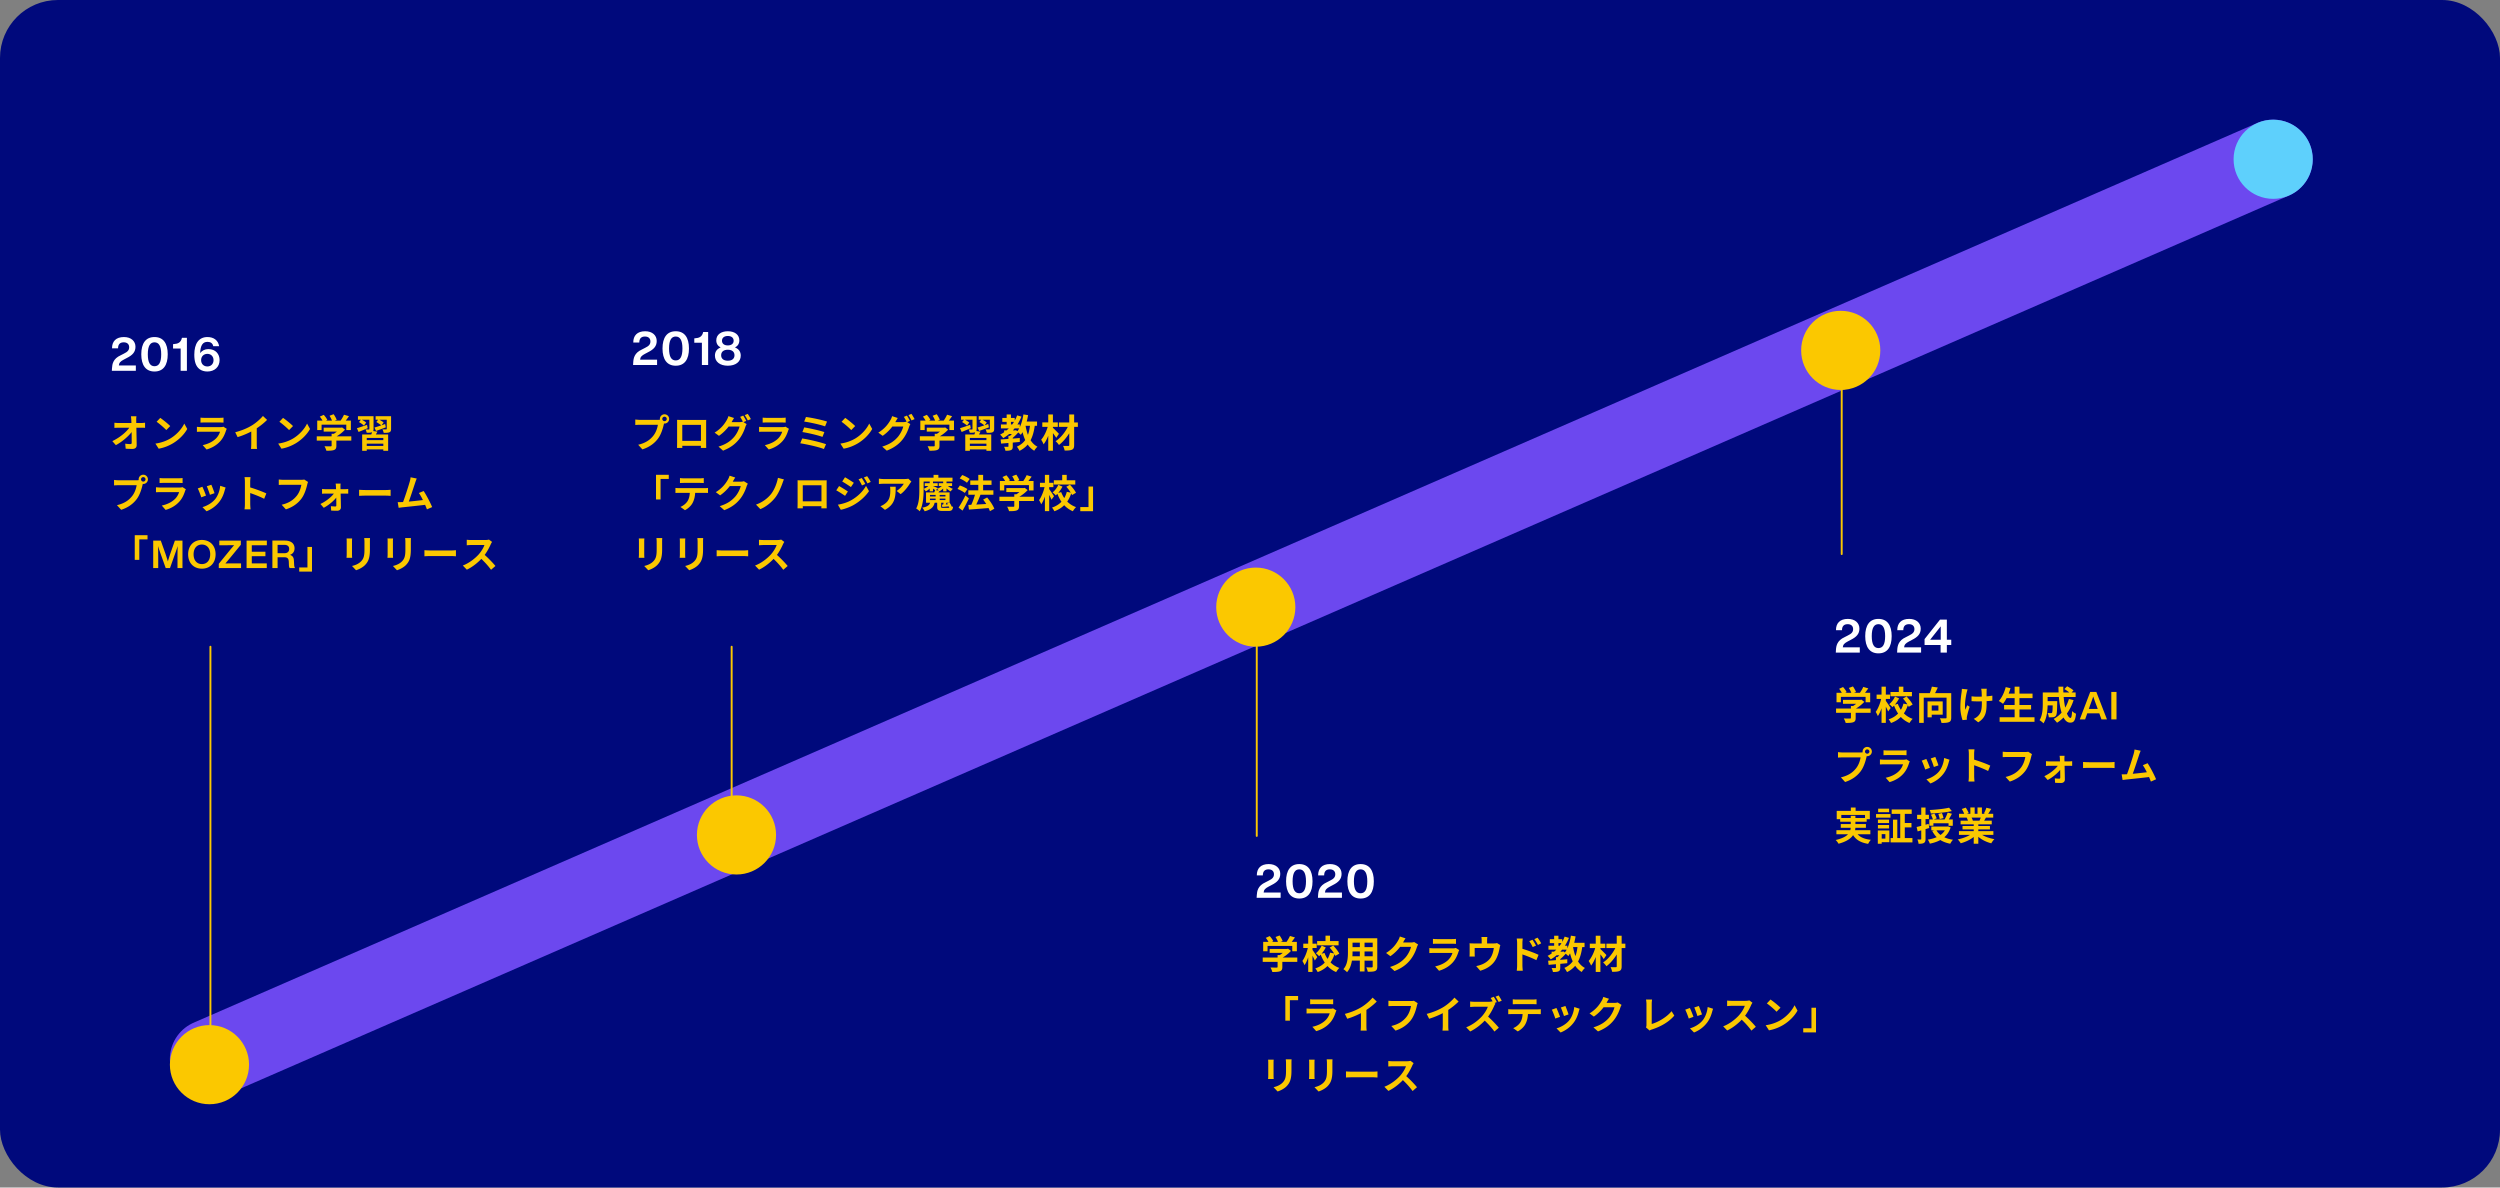 <svg width="1200" height="570" fill="none" xmlns="http://www.w3.org/2000/svg"><rect width="100%" height="100%" fill="#808080" stroke="none"/><rect width="1200" height="570" rx="27.799" fill="#00097C"/><path d="M100.541 508.304L1091.12 76.43" stroke="#6C48EF" stroke-width="37.992" stroke-linecap="round"/><circle cx="353.514" cy="400.772" r="18.996" fill="#FBC800"/><circle cx="602.779" cy="291.429" r="18.996" fill="#FBC800"/><circle cx="883.553" cy="168.185" r="18.996" fill="#FBC800"/><circle cx="1091.12" cy="76.448" r="18.996" fill="#5ED0FC"/><circle cx="100.541" cy="511.042" r="18.996" fill="#FBC800"/><path d="M65.495 199.823c-.093.593-.13 1.298-.111 1.891.055 3.058.185 8.154.222 11.898.019 1.186-.667 1.872-2.076 1.872-1.13 0-2.15-.038-3.206-.112l-.222-2.409c.852.13 1.853.204 2.483.204.463 0 .63-.241.63-.76 0-2.557-.037-7.635-.185-10.693-.056-.797-.093-1.39-.185-1.891h2.65zm-10.582 3.095c.519.056 1.408.13 2.038.13H67.72c.593 0 1.464-.093 1.909-.148v2.446a65.368 65.368 0 00-1.798-.037H57.025c-.685 0-1.464.037-2.112.074v-2.465zm-1.001 8.822c3.873-1.853 7.116-4.707 8.45-6.894h1.205l.019 1.983c-1.501 2.242-4.782 5.152-7.97 6.838l-1.704-1.927zm23.018-11.157c1.278.871 3.688 2.799 4.781 3.929l-1.89 1.928c-.964-1.038-3.3-3.058-4.652-3.985l1.76-1.872zm-2.336 12.343c2.91-.408 5.3-1.353 7.099-2.409 3.169-1.891 5.578-4.708 6.764-7.21l1.427 2.595c-1.39 2.521-3.855 5.078-6.839 6.876-1.89 1.13-4.28 2.15-6.875 2.594l-1.576-2.446zm21.647-12.473c.5.075 1.297.112 1.927.112h7.117c.593 0 1.501-.037 2.001-.112v2.41a31.1 31.1 0 00-2.038-.074h-7.08c-.611 0-1.39.018-1.927.074v-2.41zm12.621 5.393c-.13.241-.297.575-.353.76-.574 1.798-1.371 3.614-2.742 5.134-1.872 2.094-4.244 3.336-6.617 4.022l-1.853-2.095c2.799-.593 5.004-1.797 6.431-3.261a7.93 7.93 0 001.89-3.188h-8.932c-.464 0-1.39.018-2.169.074v-2.409c.797.074 1.576.129 2.169.129h9.155c.611 0 1.112-.074 1.371-.203l1.65 1.037zm4.04 1.631c3.317-.852 6.023-2.057 8.099-3.336 1.89-1.167 4.003-3.02 5.207-4.484l2.002 1.89c-1.687 1.705-3.948 3.447-6.134 4.763-2.095 1.241-5.097 2.631-8.025 3.502l-1.149-2.335zm7.709-2.131l2.632-.63v8.358c0 .816.037 1.965.167 2.428h-2.947c.074-.445.148-1.612.148-2.428v-7.728zm15.253-4.763c1.279.871 3.688 2.799 4.781 3.929l-1.89 1.928c-.964-1.038-3.299-3.058-4.652-3.985l1.761-1.872zm-2.335 12.343c2.909-.408 5.3-1.353 7.098-2.409 3.169-1.891 5.578-4.708 6.764-7.21l1.427 2.595c-1.39 2.521-3.854 5.078-6.838 6.876-1.891 1.13-4.281 2.15-6.876 2.594l-1.575-2.446zm21.831-7.654h8.544v1.909h-8.544v-1.909zm-3.317 4.151h16.587v2.057h-16.587v-2.057zm7.135-1.186h2.28v5.727c0 1.149-.278 1.723-1.168 2.057-.871.297-2.057.334-3.632.334-.149-.631-.556-1.576-.908-2.15 1.186.037 2.576.037 2.946.037.371 0 .482-.093.482-.352v-5.653zm4.003-2.965h.556l.464-.111 1.408 1.075c-1.279 1.371-3.113 2.817-4.93 3.688-.259-.371-.852-.983-1.186-1.279 1.427-.741 3.003-2.057 3.688-2.965v-.408zm-10.916-3.392h16.161v4.541h-2.205v-2.576H154.36v2.576h-2.095v-4.541zm12.844-2.817l2.409.705c-.853 1.223-1.816 2.483-2.576 3.299l-1.816-.668c.704-.908 1.538-2.298 1.983-3.336zm-11.602.909l1.891-.853c.667.723 1.408 1.724 1.705 2.446l-2.021.927c-.259-.686-.945-1.742-1.575-2.52zm4.67-.408l1.965-.741c.593.815 1.223 1.945 1.464 2.687l-2.113.815c-.185-.741-.76-1.909-1.316-2.761zm15.661 8.97h12.472v7.839h-2.316v-6.153h-7.951v6.153h-2.205v-7.839zm1.112 2.743h9.637v1.668h-9.637v-1.668zm.111 2.761h9.618v1.668h-9.618v-1.668zm3.706-7.191l2.391.334c-.482.945-1.019 1.872-1.445 2.465l-1.817-.389c.334-.723.705-1.706.871-2.41zm-6.949-7.079h5.986v1.705h-5.986v-1.705zm5.485 0h2.002v6.134c0 .871-.185 1.297-.76 1.557-.593.259-1.408.259-2.539.259-.074-.482-.334-1.13-.556-1.575.649.019 1.353.019 1.557.019.222 0 .296-.075.296-.26v-6.134zm2.984 0h6.394v1.705h-6.394v-1.705zm5.356 0h2.076v6.078c0 .909-.186 1.353-.816 1.65-.63.259-1.519.278-2.743.259a6.825 6.825 0 00-.574-1.668c.686.037 1.52.037 1.742.019.241-.019.315-.056.315-.278v-6.06zm-5.893 5.448a107.063 107.063 0 005.115-1.686l.333 1.594c-1.594.611-3.317 1.26-4.707 1.742l-.741-1.65zm.871-2.65l1.056-1.297c.834.389 1.946 1.038 2.483 1.538l-1.112 1.446c-.5-.519-1.593-1.224-2.427-1.687zm-9.304 2.965c1.242-.352 3.058-.982 4.856-1.612l.315 1.594a182.852 182.852 0 01-4.374 1.835l-.797-1.817zm.982-2.946l1.075-1.279c.816.408 1.891 1.056 2.391 1.557l-1.112 1.408c-.482-.5-1.52-1.223-2.354-1.686zM67.7 230.084a1.075 1.075 0 102.15-.002 1.075 1.075 0 00-2.15.002zm-1.149 0c0-1.224 1-2.224 2.224-2.224 1.223 0 2.224 1 2.224 2.224 0 1.223-1 2.223-2.224 2.223a2.23 2.23 0 01-2.224-2.223zm2.261 1.464c-.185.352-.315.889-.407 1.278-.427 1.817-1.242 4.708-2.799 6.765-1.668 2.224-4.133 4.059-7.45 5.115l-2.02-2.224c3.688-.853 5.782-2.465 7.265-4.337 1.241-1.538 1.946-3.651 2.187-5.244H56.95c-.852 0-1.723.055-2.205.092v-2.631c.556.074 1.594.166 2.205.166h8.58c.371 0 .965-.018 1.446-.148l1.835 1.168zm7.784-2.095c.5.075 1.297.112 1.927.112h7.117c.593 0 1.501-.037 2.001-.112v2.41a31.096 31.096 0 00-2.038-.074h-7.08c-.611 0-1.39.018-1.927.074v-2.41zm12.62 5.393c-.129.241-.296.575-.351.76-.575 1.798-1.372 3.614-2.743 5.134-1.872 2.094-4.244 3.336-6.616 4.022l-1.854-2.095c2.799-.593 5.004-1.797 6.431-3.261a7.93 7.93 0 001.89-3.188h-8.932c-.464 0-1.39.018-2.169.074v-2.409c.797.074 1.576.129 2.169.129h9.155c.612 0 1.112-.074 1.371-.203l1.65 1.037zm12.232-2.168c.353.779 1.261 3.206 1.52 4.059l-2.205.76c-.241-.89-1.057-3.132-1.501-4.096l2.186-.723zm6.839 1.334c-.204.612-.315 1.001-.426 1.372-.482 1.872-1.279 3.799-2.539 5.412-1.724 2.242-4.022 3.78-6.19 4.614l-1.946-1.983c2.02-.556 4.615-1.964 6.134-3.892 1.261-1.556 2.169-4.021 2.372-6.356l2.595.833zm-11.138-.37c.463.945 1.371 3.206 1.723 4.244l-2.26.834c-.297-.982-1.242-3.466-1.687-4.263l2.224-.815zm20.404 8.265v-10.656c0-.667-.055-1.575-.185-2.242h2.891c-.074.667-.167 1.464-.167 2.242 0 2.039.019 9.285.019 10.656 0 .519.074 1.817.167 2.577h-2.91c.13-.723.185-1.854.185-2.577zm2.002-8.098c2.465.685 6.468 2.149 8.284 3.039l-1.038 2.576c-2.112-1.093-5.226-2.279-7.246-2.947v-2.668zm28.318-2.465c-.185.352-.315.889-.408 1.279-.426 1.816-1.241 4.688-2.798 6.764-1.668 2.205-4.133 4.059-7.45 5.115l-2.02-2.224c3.688-.852 5.763-2.465 7.265-4.337 1.241-1.556 1.927-3.651 2.186-5.244h-8.636c-.852 0-1.723.055-2.205.074v-2.613a21.01 21.01 0 002.205.148h8.581c.352 0 .945-.019 1.445-.13l1.835 1.168zm15.642.797c-.074.463-.093 1.056-.093 1.556.074 2.428.186 6.895.223 9.841.018.964-.723 1.631-1.817 1.631-.889 0-2.038-.037-2.872-.092l-.13-2.113c.741.093 1.631.148 2.113.148.352 0 .5-.185.5-.574 0-2.076-.074-6.413-.185-8.841 0-.463-.056-1.037-.148-1.556h2.409zm-8.933 2.557c.445.074 1.186.111 1.687.111h9.359c.481 0 1.204-.055 1.519-.111v2.261a38.837 38.837 0 00-1.408-.037h-9.415c-.537 0-1.223.037-1.742.074v-2.298zm-.797 7.209c2.984-1.371 5.931-3.873 6.931-5.689l1.205.018.037 1.798c-.964 1.742-3.966 4.355-6.56 5.708l-1.613-1.835zm18.589-6.82c.685.056 2.02.13 2.983.13h9.952c.872 0 1.687-.093 2.187-.13v2.929c-.444-.019-1.39-.112-2.168-.112h-9.971c-1.037 0-2.279.056-2.983.112v-2.929zm27.664-5.393c-.241.556-.5 1.242-.778 2.076-.686 2.076-2.614 8.043-3.41 9.971l-2.725.092c1.001-2.372 2.928-8.451 3.54-10.6a13 13 0 00.426-2.132l2.947.593zm3.317 5.986c1.335 2.002 3.225 5.653 4.078 7.71l-2.502 1.112c-.834-2.242-2.558-6.079-3.874-7.858l2.298-.964zm-10.415 5.319c2.576-.092 8.636-.778 11.231-1.13l.537 2.372c-2.743.352-9.118 1.019-11.62 1.279-.463.055-1.167.148-1.742.222l-.445-2.724c.63.018 1.446 0 2.039-.019zM64.68 256.897h6.134v2.001h-3.948v9.841H64.68v-11.842zm19.273 2.576h3.633v13.195h-2.39v-4.022c0-2.001.018-4.151.073-6.542a57.444 57.444 0 01-1 3.04l-2.67 7.524h-2.056l-2.688-7.524a78.922 78.922 0 01-.982-3.003c.056 2.373.074 4.522.074 6.505v4.022h-2.409v-13.195h3.633l2.279 6.412c.39 1.186.797 2.483 1.13 3.577.334-1.149.76-2.521 1.168-3.707l2.206-6.282zm12.955 13.492c-3.966 0-6.598-2.743-6.598-6.895 0-4.151 2.632-6.894 6.598-6.894 3.947 0 6.579 2.743 6.579 6.894 0 4.152-2.632 6.895-6.58 6.895zm0-2.206c2.41 0 3.984-1.779 3.984-4.689 0-2.909-1.575-4.688-3.984-4.688-2.41 0-3.985 1.779-3.985 4.688 0 2.91 1.576 4.689 3.985 4.689zm15.092-.333h3.706v2.242h-10.693v-2.039l4.967-6.097a173.66 173.66 0 012.409-2.854c-1.279.019-2.558.037-3.818.037h-3.299v-2.242h10.323v2.02l-5.004 6.116c-.797.963-1.594 1.909-2.409 2.854 1.279-.019 2.557-.037 3.818-.037zm16.085-8.711h-7.227v3.114h6.542v2.15h-6.542v3.447h7.19v2.242h-9.692v-13.195h9.729v2.242zm13.11 9.415c.019.574.149 1.149.408 1.538h-2.576c-.241-.389-.333-.927-.352-1.575l-.056-1.446c-.074-1.686-.778-2.15-2.112-2.15h-3.262v5.171h-2.502v-13.195h5.986c3.039 0 4.652 1.501 4.652 3.725 0 1.52-.779 2.65-2.206 3.15 1.464.464 1.854 1.446 1.909 2.817l.111 1.965zm-7.95-5.597h3.336c1.353 0 2.224-.704 2.224-2.057 0-1.297-.871-1.946-2.317-1.946h-3.243v4.003zm16.513 8.84h-6.134v-2.001h3.947v-9.841h2.187v11.842zm27.855-16.086a26.287 26.287 0 00-.055 1.871v3.651c0 4.003-.779 5.709-2.169 7.228-1.223 1.353-3.132 2.243-4.485 2.687l-1.946-2.057c1.854-.426 3.336-1.13 4.467-2.335 1.26-1.39 1.519-2.78 1.519-5.671v-3.503c0-.759-.055-1.352-.129-1.871h2.798zm-8.581.166c-.037.427-.074.834-.074 1.409v6.264c0 .463.037 1.186.074 1.612h-2.705c.037-.333.092-1.056.092-1.631v-6.245c0-.334-.018-.982-.074-1.409h2.687zm28.226-.166a26.212 26.212 0 00-.056 1.871v3.651c0 4.003-.778 5.709-2.168 7.228-1.223 1.353-3.132 2.243-4.485 2.687l-1.946-2.057c1.853-.426 3.336-1.13 4.467-2.335 1.26-1.39 1.519-2.78 1.519-5.671v-3.503c0-.759-.055-1.352-.13-1.871h2.799zm-8.581.166c-.037.427-.074.834-.074 1.409v6.264c0 .463.037 1.186.074 1.612h-2.706c.038-.333.093-1.056.093-1.631v-6.245c0-.334-.018-.982-.074-1.409h2.687zm15.049 5.634c.686.056 2.02.13 2.984.13h9.952c.871 0 1.686-.093 2.187-.13v2.929c-.445-.019-1.39-.112-2.169-.112h-9.97c-1.038 0-2.28.056-2.984.112v-2.929zm32.473-3.966c-.148.204-.482.76-.649 1.149-.759 1.761-2.131 4.281-3.725 6.135-2.075 2.391-4.874 4.689-7.746 6.041l-1.928-2.001c3.002-1.112 5.857-3.373 7.599-5.3 1.223-1.39 2.353-3.225 2.78-4.541h-6.302c-.759 0-1.779.093-2.187.13v-2.65c.501.074 1.65.129 2.187.129h6.542c.816 0 1.539-.092 1.928-.222l1.501 1.13zm-4.133 5.746c1.909 1.556 4.541 4.318 5.745 5.8l-2.112 1.835c-1.372-1.909-3.392-4.114-5.375-5.912l1.742-1.723z" fill="#FBC800"/><path d="M57.044 175.434h8.162v2.535h-11.52l.066-1.178c.112-2.091.556-4.626 4.16-6.25l1.556-.8c1.801-.868 2.535-1.691 2.535-3.069 0-1.424-.934-2.358-2.602-2.358-1.712 0-2.735.868-2.735 2.891h-2.891c-.023-3.313 1.868-5.426 5.715-5.426 3.447 0 5.538 1.979 5.538 4.67 0 2.513-1.401 4.026-4.181 5.404l-1.468.779c-1.49.8-2.224 1.445-2.335 2.802zm17.107 2.891c-4.203 0-6.338-3.024-6.338-8.273 0-5.248 2.135-8.273 6.338-8.273 4.226 0 6.36 3.025 6.36 8.273 0 5.249-2.112 8.273-6.36 8.273zm0-2.535c2.09 0 3.225-1.713 3.225-5.738s-1.156-5.738-3.225-5.738c-2.046 0-3.202 1.713-3.202 5.738s1.156 5.738 3.202 5.738zm15.564-13.655v15.834h-3.002v-10.675h-3.647v-2.112l.355-.023c2.046-.133 3.425-.756 3.915-3.024h2.38zm10.31 5.426c3.536 0 5.382 2.469 5.382 5.271 0 3.291-2.402 5.493-5.871 5.493-1.49 0-2.802-.422-3.759-1.134-1.89-1.423-2.513-3.914-2.513-6.917 0-5.359 2.157-8.495 6.316-8.495 3.025 0 5.16 1.601 5.604 4.403h-2.824c-.289-1.423-1.29-2.09-2.758-2.09-2.246 0-3.402 1.601-3.536 5.449.845-1.246 2.269-1.98 3.959-1.98zm-.49 8.34c1.78 0 2.958-1.268 2.958-3.025 0-1.734-1.178-3.024-2.957-3.024-1.78 0-3.003 1.245-3.003 3.024 0 1.78 1.224 3.025 3.003 3.025zm207.702-3.247h8.162v2.535h-11.52l.067-1.178c.111-2.091.556-4.626 4.159-6.25l1.556-.8c1.802-.868 2.536-1.69 2.536-3.069 0-1.424-.934-2.358-2.602-2.358-1.713 0-2.736.868-2.736 2.891h-2.891c-.022-3.313 1.868-5.426 5.716-5.426 3.447 0 5.537 1.979 5.537 4.67 0 2.513-1.401 4.026-4.181 5.405l-1.468.778c-1.49.8-2.224 1.445-2.335 2.802zm17.108 2.891c-4.204 0-6.339-3.024-6.339-8.273 0-5.248 2.135-8.273 6.339-8.273 4.225 0 6.36 3.025 6.36 8.273 0 5.249-2.113 8.273-6.36 8.273zm0-2.535c2.09 0 3.224-1.713 3.224-5.738s-1.156-5.738-3.224-5.738c-2.046 0-3.203 1.713-3.203 5.738s1.157 5.738 3.203 5.738zm15.564-13.655v15.834h-3.003v-10.675h-3.647v-2.112l.356-.023c2.046-.133 3.425-.756 3.914-3.024h2.38zm12.889 7.428c1.824.712 2.758 2.046 2.758 3.914 0 2.913-2.38 4.848-6.205 4.848-3.803 0-6.183-1.935-6.183-4.848 0-1.868.934-3.202 2.736-3.914-1.335-.69-2.091-1.868-2.091-3.403 0-2.757 2.291-4.381 5.538-4.381 3.247 0 5.538 1.624 5.538 4.381 0 1.535-.757 2.713-2.091 3.403zm-3.447-5.516c-1.646 0-2.802.823-2.802 2.291 0 1.423 1.112 2.246 2.802 2.246s2.802-.823 2.802-2.246c0-1.468-1.134-2.291-2.802-2.291zm0 11.876c2.046 0 3.202-.978 3.202-2.624 0-1.69-1.201-2.646-3.202-2.646-2.002 0-3.203.956-3.203 2.646 0 1.646 1.179 2.624 3.203 2.624zm257.191 255.264h8.162v2.535h-11.52l.066-1.179c.112-2.09.556-4.625 4.159-6.249l1.557-.8c1.801-.868 2.535-1.691 2.535-3.069 0-1.424-.934-2.358-2.602-2.358-1.712 0-2.735.867-2.735 2.891h-2.891c-.023-3.313 1.868-5.426 5.715-5.426 3.447 0 5.538 1.979 5.538 4.67 0 2.513-1.401 4.025-4.181 5.404l-1.468.779c-1.49.8-2.224 1.445-2.335 2.802zm17.107 2.891c-4.203 0-6.338-3.025-6.338-8.273 0-5.249 2.135-8.273 6.338-8.273 4.226 0 6.361 3.024 6.361 8.273 0 5.248-2.113 8.273-6.361 8.273zm0-2.535c2.091 0 3.225-1.713 3.225-5.738s-1.156-5.738-3.225-5.738c-2.046 0-3.202 1.713-3.202 5.738s1.156 5.738 3.202 5.738zm12.318-.356h8.162v2.535h-11.52l.067-1.179c.111-2.09.556-4.625 4.159-6.249l1.556-.8c1.802-.868 2.536-1.691 2.536-3.069 0-1.424-.934-2.358-2.602-2.358-1.713 0-2.736.867-2.736 2.891h-2.891c-.022-3.313 1.868-5.426 5.716-5.426 3.447 0 5.537 1.979 5.537 4.67 0 2.513-1.401 4.025-4.181 5.404l-1.467.779c-1.491.8-2.224 1.445-2.336 2.802zm17.108 2.891c-4.203 0-6.338-3.025-6.338-8.273 0-5.249 2.135-8.273 6.338-8.273 4.225 0 6.36 3.024 6.36 8.273 0 5.248-2.112 8.273-6.36 8.273zm0-2.535c2.09 0 3.225-1.713 3.225-5.738s-1.157-5.738-3.225-5.738c-2.046 0-3.203 1.713-3.203 5.738s1.157 5.738 3.203 5.738zm231.459-118.04h8.162v2.536h-11.52l.067-1.179c.111-2.09.556-4.626 4.158-6.249l1.557-.801c1.802-.867 2.535-1.69 2.535-3.069 0-1.423-.934-2.357-2.602-2.357-1.712 0-2.735.867-2.735 2.891h-2.891c-.022-3.314 1.868-5.426 5.715-5.426 3.448 0 5.538 1.979 5.538 4.67 0 2.513-1.401 4.025-4.181 5.404l-1.468.778c-1.49.801-2.224 1.446-2.335 2.802zm17.108 2.892c-4.204 0-6.339-3.025-6.339-8.273 0-5.249 2.135-8.273 6.339-8.273 4.225 0 6.36 3.024 6.36 8.273 0 5.248-2.113 8.273-6.36 8.273zm0-2.536c2.09 0 3.224-1.712 3.224-5.737 0-4.026-1.156-5.738-3.224-5.738-2.046 0-3.203 1.712-3.203 5.738 0 4.025 1.157 5.737 3.203 5.737zm12.318-.356h8.161v2.536h-11.52l.067-1.179c.111-2.09.556-4.626 4.159-6.249l1.557-.801c1.801-.867 2.535-1.69 2.535-3.069 0-1.423-.934-2.357-2.602-2.357-1.712 0-2.736.867-2.736 2.891h-2.891c-.022-3.314 1.868-5.426 5.716-5.426 3.447 0 5.537 1.979 5.537 4.67 0 2.513-1.401 4.025-4.181 5.404l-1.467.778c-1.49.801-2.224 1.446-2.335 2.802zm22.639-3.647v2.536h-2.113v3.647h-3.003v-3.647h-7.694v-2.847l7.405-9.341h3.292v9.652h2.113zm-5.049-6.427l-5.093 6.427h5.093v-6.427z" fill="#fff"/><path d="M317.894 201.084a1.074 1.074 0 102.148 0 1.074 1.074 0 00-2.148 0zm-1.149 0c0-1.224 1-2.224 2.223-2.224 1.224 0 2.224 1 2.224 2.224 0 1.223-1 2.223-2.224 2.223a2.23 2.23 0 01-2.223-2.223zm2.261 1.464c-.186.352-.316.889-.408 1.278-.426 1.817-1.242 4.708-2.799 6.765-1.668 2.224-4.132 4.059-7.45 5.115l-2.02-2.224c3.688-.853 5.782-2.465 7.265-4.337 1.242-1.538 1.946-3.651 2.187-5.244h-8.636c-.853 0-1.724.055-2.206.092v-2.631c.556.074 1.594.166 2.206.166h8.58c.371 0 .964-.018 1.446-.148l1.835 1.168zm5.986-1.02c.741.019 1.445.037 1.946.037h10.211c.463 0 1.149 0 1.835-.018-.037.556-.037 1.223-.037 1.798v9.081c0 .722.018 2.502.037 2.576h-2.576c0-.074.055-1.52.055-2.539v-8.525h-8.969v8.525c0 .889.018 2.446.018 2.539h-2.539c0-.093.037-1.724.037-2.613v-9.044c0-.538 0-1.279-.018-1.817zm12.38 10.101v2.353h-11.139v-2.353h11.139zm19.366-12.139c.464.685 1.112 1.853 1.464 2.539l-1.482.648c-.389-.759-.964-1.871-1.464-2.576l1.482-.611zm2.187-.834a28.854 28.854 0 011.501 2.52l-1.482.63c-.389-.76-.982-1.853-1.483-2.539l1.464-.611zm-.537 4.911c-.204.371-.464.871-.612 1.334-.5 1.65-1.557 4.133-3.225 6.19-1.76 2.15-4.003 3.855-7.487 5.227l-2.187-1.946c3.8-1.149 5.857-2.762 7.469-4.597 1.26-1.445 2.335-3.669 2.632-5.04h-6.246l.853-2.113h5.3c.575 0 1.186-.074 1.612-.223l1.891 1.168zm-6.042-2.928c-.426.648-.908 1.501-1.13 1.89-1.242 2.243-3.466 4.856-6.116 6.672l-2.094-1.538c3.261-1.983 4.874-4.374 5.8-5.968a8.559 8.559 0 00.834-1.946l2.706.89zm13.733-.186c.5.075 1.297.112 1.927.112h7.117c.593 0 1.501-.037 2.001-.112v2.41a31.047 31.047 0 00-2.038-.074h-7.08c-.611 0-1.39.018-1.927.074v-2.41zm12.621 5.393c-.13.241-.297.575-.352.76-.575 1.798-1.372 3.614-2.743 5.134-1.872 2.094-4.244 3.336-6.616 4.022l-1.854-2.095c2.799-.593 5.004-1.797 6.431-3.261a7.945 7.945 0 001.891-3.188h-8.933c-.464 0-1.39.018-2.169.074v-2.409c.797.074 1.576.129 2.169.129h9.155c.611 0 1.112-.074 1.371-.203l1.65 1.037zm8.154-5.689c2.447.296 7.784 1.39 10.119 2.205l-.945 2.298c-2.168-.797-7.413-1.964-10.026-2.298l.852-2.205zm-.834 4.985c2.65.445 7.358 1.464 9.674 2.261l-.908 2.317c-2.113-.816-6.875-1.891-9.637-2.335l.871-2.243zm-.963 5.319c3.187.482 8.877 1.816 11.434 2.762l-1.019 2.316c-2.502-1.019-8.377-2.298-11.342-2.761l.927-2.317zm20.645-9.878c1.279.871 3.688 2.799 4.782 3.929l-1.891 1.928c-.964-1.038-3.299-3.058-4.652-3.985l1.761-1.872zm-2.335 12.343c2.91-.408 5.3-1.353 7.098-2.409 3.169-1.891 5.578-4.708 6.764-7.21l1.428 2.595c-1.39 2.521-3.855 5.078-6.839 6.876-1.89 1.13-4.281 2.15-6.876 2.594l-1.575-2.446zm31.951-13.436c.463.685 1.111 1.853 1.464 2.539l-1.483.648c-.389-.759-.964-1.871-1.464-2.576l1.483-.611zm2.186-.834a29.126 29.126 0 011.502 2.52l-1.483.63c-.389-.76-.982-1.853-1.483-2.539l1.464-.611zm-.537 4.911c-.204.371-.463.871-.612 1.334-.5 1.65-1.556 4.133-3.224 6.19-1.761 2.15-4.003 3.855-7.488 5.227l-2.186-1.946c3.799-1.149 5.856-2.762 7.468-4.597 1.26-1.445 2.335-3.669 2.632-5.04h-6.246l.853-2.113h5.3c.575 0 1.186-.074 1.613-.223l1.89 1.168zm-6.042-2.928c-.426.648-.908 1.501-1.13 1.89-1.242 2.243-3.466 4.856-6.116 6.672l-2.094-1.538c3.261-1.983 4.874-4.374 5.8-5.968a8.514 8.514 0 00.834-1.946l2.706.89zm13.918 4.633h8.544v1.909h-8.544v-1.909zm-3.317 4.151h16.587v2.057h-16.587v-2.057zm7.135-1.186h2.28v5.727c0 1.149-.278 1.723-1.168 2.057-.871.297-2.057.334-3.632.334-.149-.631-.556-1.576-.908-2.15 1.186.037 2.576.037 2.946.037.371 0 .482-.093.482-.352v-5.653zm4.003-2.965h.556l.464-.111 1.408 1.075c-1.279 1.371-3.113 2.817-4.93 3.688-.259-.371-.852-.983-1.186-1.279 1.427-.741 3.003-2.057 3.688-2.965v-.408zm-10.916-3.392h16.161v4.541h-2.205v-2.576h-11.861v2.576h-2.095v-4.541zm12.844-2.817l2.409.705c-.853 1.223-1.816 2.483-2.576 3.299l-1.816-.668c.704-.908 1.538-2.298 1.983-3.336zm-11.602.909l1.89-.853c.668.723 1.409 1.724 1.705 2.446l-2.02.927c-.259-.686-.945-1.742-1.575-2.52zm4.67-.408l1.965-.741c.593.815 1.223 1.945 1.464 2.687l-2.113.815c-.185-.741-.76-1.909-1.316-2.761zm15.661 8.97h12.472v7.839h-2.316v-6.153h-7.951v6.153h-2.205v-7.839zm1.112 2.743h9.637v1.668h-9.637v-1.668zm.111 2.761h9.618v1.668h-9.618v-1.668zm3.706-7.191l2.391.334c-.482.945-1.019 1.872-1.446 2.465l-1.816-.389c.334-.723.705-1.706.871-2.41zm-6.949-7.079h5.986v1.705h-5.986v-1.705zm5.485 0h2.002v6.134c0 .871-.186 1.297-.76 1.557-.593.259-1.409.259-2.539.259-.074-.482-.334-1.13-.556-1.575.649.019 1.353.019 1.557.019.222 0 .296-.075.296-.26v-6.134zm2.984 0h6.394v1.705h-6.394v-1.705zm5.356 0h2.076v6.078c0 .909-.186 1.353-.816 1.65-.63.259-1.519.278-2.743.259a6.825 6.825 0 00-.574-1.668c.686.037 1.52.037 1.742.019.241-.019.315-.056.315-.278v-6.06zm-5.893 5.448a107.063 107.063 0 005.115-1.686l.333 1.594c-1.594.611-3.317 1.26-4.707 1.742l-.741-1.65zm.871-2.65l1.056-1.297c.834.389 1.946 1.038 2.483 1.538l-1.112 1.446c-.5-.519-1.593-1.224-2.427-1.687zm-9.304 2.965c1.242-.352 3.058-.982 4.856-1.612l.315 1.594a182.852 182.852 0 01-4.374 1.835l-.797-1.817zm.982-2.946l1.075-1.279c.816.408 1.891 1.056 2.391 1.557l-1.112 1.408c-.482-.5-1.52-1.223-2.354-1.686zm20.201 4.003h5.282v1.723h-5.282v-1.723zm-.889-5.968h5.967v1.872h-5.967v-1.872zm-.649 3.114h9.062v1.909h-9.062v-1.909zm2.743-4.8h2.057v5.763h-2.057v-5.763zm5.041.445l2.057.593c-1.835 4.596-4.911 8.154-8.748 10.322-.296-.444-1.056-1.297-1.501-1.686 3.762-1.853 6.653-5.097 8.192-9.229zm-4.189 9.84h2.076v5.023c0 .964-.167 1.482-.815 1.779-.668.297-1.539.334-2.706.334-.093-.575-.371-1.372-.63-1.909.722.018 1.519.018 1.76.018.241 0 .315-.055.315-.259v-4.986zm2.762-2.631h.444l.408-.111 1.205.945c-.908 1.112-2.169 2.353-3.299 3.15-.241-.352-.76-.871-1.056-1.149.834-.63 1.834-1.742 2.298-2.502v-.333zm-6.505 4.355c2.353-.148 5.893-.426 9.192-.704v1.89c-3.169.297-6.561.593-8.97.797l-.222-1.983zm10.675-8.618h6.801v2.057h-6.801v-2.057zm.259-3.41l2.242.352c-.63 3.707-1.797 7.247-3.502 9.452-.371-.408-1.279-1.223-1.779-1.575 1.575-1.872 2.539-4.986 3.039-8.229zm3.243 4.652l2.28.204c-.797 6.338-2.706 10.304-7.395 12.639-.222-.519-.871-1.538-1.279-2.02 4.226-1.853 5.838-5.337 6.394-10.823zm-2.279.352c.741 4.707 2.353 8.729 5.782 10.508-.519.445-1.223 1.316-1.557 1.928-3.725-2.224-5.337-6.561-6.245-12.121l2.02-.315zm16.068-1.149h9.099v2.113h-9.099v-2.113zm4.966-3.818h2.354v14.66c0 1.26-.259 1.872-1.019 2.224-.76.37-1.928.426-3.54.426-.111-.63-.445-1.631-.76-2.243 1.02.038 2.169.019 2.502.019.334 0 .463-.111.463-.426v-14.66zm-.185 4.837l1.798 1.094c-1.353 3.224-3.948 6.746-6.561 8.71-.37-.593-1.056-1.371-1.612-1.816 2.594-1.649 5.133-4.967 6.375-7.988zm-12.75-1.038h7.45v2.132h-7.45v-2.132zm2.854-3.817h2.242v17.402h-2.242v-17.402zm-.075 5.245l1.446.518c-.704 3.058-2.02 6.635-3.614 8.581-.222-.686-.778-1.631-1.149-2.224 1.446-1.631 2.743-4.466 3.317-6.875zm2.15 1.037c.593.464 2.613 2.521 3.058 3.021l-1.297 1.909c-.649-1.056-2.131-2.984-2.854-3.836l1.093-1.094zm-190.35 22.681h6.134v2.001h-3.947v9.841h-2.187v-11.842zm11.509 1.575c.593.074 1.352.13 1.983.13h7.45c.611 0 1.353-.056 1.983-.13v2.391a35.507 35.507 0 00-1.983-.074h-7.45c-.631 0-1.427.037-1.983.074v-2.391zm-2.169 4.726c.556.074 1.205.111 1.779.111h12.139c.39 0 1.205-.019 1.705-.111v2.409a51.501 51.501 0 00-1.705-.037h-12.139c-.537 0-1.26.019-1.779.056v-2.428zm9.489 1.297c0 2.428-.426 4.281-1.223 5.819-.63 1.298-2.076 2.725-3.707 3.577l-2.187-1.575c1.316-.519 2.632-1.575 3.355-2.669.927-1.408 1.186-3.15 1.186-5.133l2.576-.019zm25.26-3.336c-.204.352-.463.853-.611 1.316-.501 1.668-1.557 4.133-3.244 6.19-1.76 2.15-3.984 3.855-7.468 5.226l-2.187-1.946c3.781-1.149 5.838-2.761 7.469-4.596 1.26-1.445 2.335-3.669 2.631-5.041h-6.245l.852-2.112h5.282c.575 0 1.205-.075 1.612-.223l1.909 1.186zm-6.041-2.947a21.763 21.763 0 00-1.131 1.891c-1.26 2.242-3.466 4.855-6.134 6.672l-2.076-1.539c3.243-1.983 4.874-4.373 5.782-5.967a8.205 8.205 0 00.834-1.946l2.725.889zm23.359.909c-.315.648-.593 1.464-.797 2.057-.778 2.131-1.983 4.929-3.484 6.801-1.594 1.983-4.17 4.244-7.043 5.393l-2.094-2.168c2.891-1.001 5.375-2.836 7.043-4.837 1.779-2.15 2.983-5.338 3.502-8.006l2.873.76zm6.542.407c.741.019 1.446.037 1.946.037h10.212c.463 0 1.149 0 1.834-.018-.037.556-.037 1.223-.037 1.798v9.081c0 .722.019 2.502.037 2.576h-2.576c0-.074.056-1.52.056-2.539v-8.525h-8.97v8.525c0 .889.018 2.446.018 2.539h-2.539c0-.093.038-1.724.038-2.613v-9.044c0-.538 0-1.279-.019-1.817zm12.38 10.101v2.353h-11.138v-2.353h11.138zm18.44-11.176c.519.779 1.279 2.002 1.687 2.854l-1.594.705c-.556-1.168-.964-1.965-1.65-2.928l1.557-.631zm2.558-.908c.574.742 1.297 1.965 1.742 2.78l-1.594.704c-.593-1.167-1.038-1.89-1.724-2.817l1.576-.667zm-10.601.538c1.223.667 3.262 1.983 4.225 2.65l-1.39 2.057c-1.019-.723-2.965-1.983-4.188-2.669l1.353-2.038zm-3.429 13.158c2.057-.352 4.281-.964 6.301-2.076 3.151-1.76 5.727-4.299 7.21-6.949l1.427 2.52c-1.724 2.558-4.337 4.911-7.376 6.653-1.872 1.075-4.541 2.002-6.172 2.298l-1.39-2.446zm.575-8.933c1.241.667 3.28 1.946 4.225 2.613l-1.353 2.076c-1.056-.723-2.965-1.983-4.225-2.632l1.353-2.057zm34.712-2.168c-.186.241-.538.686-.705.945-.871 1.446-2.631 3.799-4.466 5.097l-1.927-1.539c1.501-.908 2.946-2.539 3.428-3.447h-9.674c-.76 0-1.39.037-2.261.13v-2.595c.723.112 1.501.204 2.261.204h9.989c.519 0 1.539-.074 1.891-.167l1.464 1.372zm-7.543 2.483c0 4.596-.111 8.377-5.152 11.101l-2.169-1.76a6.76 6.76 0 001.965-1.038c2.335-1.631 2.78-3.577 2.78-6.616 0-.593-.019-1.075-.111-1.687h2.687zm13.955-1.705h6.209v1.353h-6.209v-1.353zm6.746 0h6.375v1.353h-6.375v-1.353zm-4.374-.889h1.594v4.818h-1.594v-4.818zm2.854 5.838h1.946v3.613h-1.946v-3.613zm3.614-5.838h1.613v4.818h-1.613v-4.818zm-6.338 8.284v.723h7.432v-.723h-7.432zm0-1.742v.723h7.432v-.723h-7.432zm-1.89-1.242h11.305v4.967h-11.305v-4.967zm7.617 5.894c1.019-.038 2.261-.075 3.669-.13l-.018.908c-1.261.148-2.373.241-3.447.334l-.204-1.112zm-5.838-9.619l1.13.426c-.63 1.094-1.834 2.243-3.021 2.817a7.11 7.11 0 00-1.037-1.204c1.13-.39 2.316-1.224 2.928-2.039zm6.449 0l1.149.426c-.63 1.094-1.834 2.243-3.002 2.817a7.115 7.115 0 00-1.038-1.204c1.112-.39 2.298-1.224 2.891-2.039zm1.742.185c.668.705 1.909 1.483 2.947 1.872-.352.278-.834.834-1.093 1.205-1.075-.538-2.336-1.65-3.021-2.576l1.167-.501zm-7.913 8.247h2.15c-.445 2.113-1.483 3.503-4.856 4.374-.204-.5-.76-1.334-1.168-1.723 2.817-.538 3.54-1.372 3.874-2.651zm3.299-.055h1.909v2.261c0 .463.129.519.908.519h2.409c.574 0 .686-.149.76-1.094.389.26 1.13.501 1.649.593-.222 1.576-.723 1.983-2.187 1.983h-2.854c-2.094 0-2.594-.444-2.594-2.001v-2.261zm-.983-5.745l2.187.241c-.407.648-.871 1.204-1.186 1.63l-1.612-.352c.222-.5.482-1.093.611-1.519zm4.17 5.374l1.409.371c-.297.667-.501 1.316-.686 1.779l-1.093-.334c.148-.537.315-1.315.37-1.816zm1.557 1.038l1.186-.371c.408.519.816 1.261.982 1.742l-1.241.427c-.149-.501-.538-1.261-.927-1.798zm-6.82-8.377c.463.167 1.964.816 2.335 1.038l-1.001 1.131c-.444-.39-1.668-1.187-2.242-1.539l.908-.63zm.334-5.337h2.316v2.465h-2.316v-2.465zm-5.542 1.353h14.641v1.834h-14.641v-1.834zm-1.278 0h2.057v5.949c0 2.946-.278 7.394-1.872 10.174-.371-.389-1.242-1.112-1.705-1.334 1.408-2.521 1.52-6.172 1.52-8.84v-5.949zm23.518 6.078h12.027v2.113h-12.027v-2.113zm.926-4.763h10.212v2.113h-10.212v-2.113zm3.855-2.668h2.317v8.97h-2.317v-8.97zm-4.781 14.418c2.483-.092 6.393-.315 10.044-.519v2.002a730.38 730.38 0 01-9.748.76l-.296-2.243zm7.098-2.557l1.927-1.02c1.372 1.65 2.873 3.837 3.447 5.412l-2.113 1.168c-.5-1.52-1.908-3.855-3.261-5.56zm-3.744-2.947l2.465.649c-.815 2.149-1.872 4.522-2.724 6.06l-1.983-.63c.834-1.631 1.76-4.17 2.242-6.079zm-7.506-7.209l1.223-1.631c1.205.445 2.78 1.242 3.559 1.89l-1.298 1.816c-.722-.667-2.261-1.556-3.484-2.075zm-1.056 5.059l1.149-1.686c1.205.407 2.798 1.13 3.614 1.742l-1.242 1.853c-.741-.611-2.298-1.445-3.521-1.909zm.519 8.952c.926-1.39 2.261-3.707 3.28-5.838l1.687 1.408a75.914 75.914 0 01-3.04 5.875l-1.927-1.445zm22.925-9.378h8.544v1.909h-8.544v-1.909zm-3.317 4.151h16.586v2.057h-16.586v-2.057zm7.135-1.186h2.279v5.727c0 1.149-.278 1.723-1.167 2.057-.871.297-2.057.334-3.633.334-.148-.631-.556-1.576-.908-2.15 1.186.037 2.576.037 2.947.037s.482-.093.482-.352v-5.653zm4.003-2.965h.556l.463-.111 1.409 1.075c-1.279 1.371-3.114 2.817-4.93 3.688-.26-.371-.853-.983-1.186-1.279 1.427-.741 3.002-2.057 3.688-2.965v-.408zm-10.916-3.392h16.161v4.541h-2.206v-2.576h-11.861v2.576h-2.094v-4.541zm12.843-2.817l2.409.705c-.852 1.223-1.816 2.483-2.576 3.299l-1.816-.668c.704-.908 1.538-2.298 1.983-3.336zm-11.601.909l1.89-.853c.667.723 1.409 1.724 1.705 2.446l-2.02.927c-.26-.686-.945-1.742-1.575-2.52zm4.67-.408l1.964-.741c.593.815 1.224 1.945 1.465 2.687l-2.113.815c-.186-.741-.76-1.909-1.316-2.761zm19.978 1.946h10.305v2.057h-10.305v-2.057zm4.022-2.576h2.168v3.502h-2.168v-3.502zm-1.853 4.781l1.983.853c-.816 1.594-2.002 3.187-3.225 4.207-.334-.427-1.038-1.075-1.52-1.427 1.112-.871 2.169-2.336 2.762-3.633zm3.836.927l1.723-.982c1.131 1.167 2.373 2.742 2.91 3.873l-1.89 1.093c-.445-1.093-1.65-2.78-2.743-3.984zm-2.465 2.557c1.205 3.281 3.67 6.005 7.135 7.21-.5.463-1.204 1.371-1.538 1.983-3.688-1.539-6.079-4.652-7.524-8.674l1.927-.519zm2.687-.129l2.224.444c-1.241 4.041-3.706 7.284-8.191 8.878-.223-.501-.76-1.335-1.131-1.761 4.04-1.334 6.264-4.188 7.098-7.561zm-12.88-4.319h6.449v2.076h-6.449v-2.076zm2.372-3.817h2.057v17.402h-2.057v-17.402zm-.037 5.245l1.26.444c-.537 2.966-1.649 6.542-3.002 8.451-.204-.611-.686-1.482-1.019-2.02 1.204-1.612 2.298-4.503 2.761-6.875zm2.002 1.482c.444.519 2.057 2.965 2.409 3.521l-1.205 1.668c-.463-1.149-1.631-3.317-2.168-4.262l.964-.927zm21.146 10.712h-6.135v-2.001h3.948v-9.841h2.187v11.842zm-206.779 12.914a26.212 26.212 0 00-.056 1.871v3.651c0 4.003-.778 5.709-2.168 7.228-1.223 1.353-3.132 2.243-4.485 2.687l-1.946-2.057c1.853-.426 3.336-1.13 4.467-2.335 1.26-1.39 1.519-2.78 1.519-5.671v-3.503c0-.759-.055-1.352-.129-1.871h2.798zm-8.581.166c-.037.427-.074.834-.074 1.409v6.264c0 .463.037 1.186.074 1.612h-2.705c.037-.333.092-1.056.092-1.631v-6.245c0-.334-.018-.982-.074-1.409h2.687zm28.226-.166a26.212 26.212 0 00-.056 1.871v3.651c0 4.003-.778 5.709-2.168 7.228-1.223 1.353-3.132 2.243-4.485 2.687l-1.946-2.057c1.853-.426 3.336-1.13 4.466-2.335 1.261-1.39 1.52-2.78 1.52-5.671v-3.503c0-.759-.055-1.352-.13-1.871h2.799zm-8.581.166c-.037.427-.074.834-.074 1.409v6.264c0 .463.037 1.186.074 1.612h-2.706c.037-.333.093-1.056.093-1.631v-6.245c0-.334-.019-.982-.074-1.409h2.687zm15.049 5.634c.685.056 2.02.13 2.984.13h9.952c.871 0 1.686-.093 2.187-.13v2.929c-.445-.019-1.39-.112-2.169-.112h-9.97c-1.038 0-2.28.056-2.984.112v-2.929zm32.473-3.966c-.148.204-.482.76-.649 1.149-.76 1.761-2.131 4.281-3.725 6.135-2.076 2.391-4.874 4.689-7.747 6.041l-1.927-2.001c3.002-1.112 5.856-3.373 7.598-5.3 1.224-1.39 2.354-3.225 2.78-4.541h-6.301c-.76 0-1.779.093-2.187.13v-2.65c.501.074 1.65.129 2.187.129h6.542c.816 0 1.539-.092 1.928-.222l1.501 1.13zm-4.133 5.746c1.909 1.556 4.541 4.318 5.745 5.8l-2.112 1.835c-1.372-1.909-3.392-4.114-5.375-5.912l1.742-1.723zm237.086 189.598h8.543v1.909h-8.543v-1.909zm-3.318 4.151h16.587v2.057h-16.587v-2.057zm7.136-1.186h2.279v5.727c0 1.149-.278 1.723-1.167 2.057-.871.297-2.058.334-3.633.334-.148-.631-.556-1.576-.908-2.15 1.186.037 2.576.037 2.947.037.37 0 .482-.093.482-.352v-5.653zm4.003-2.965h.556l.463-.111 1.408 1.075c-1.278 1.371-3.113 2.817-4.929 3.688-.26-.371-.853-.983-1.186-1.279 1.427-.741 3.002-2.057 3.688-2.965v-.408zm-10.916-3.392h16.16v4.541h-2.205v-2.576h-11.861v2.576h-2.094v-4.541zm12.843-2.817l2.409.705c-.852 1.223-1.816 2.483-2.576 3.299l-1.816-.668c.704-.908 1.538-2.298 1.983-3.336zm-11.601.909l1.89-.853c.667.723 1.408 1.724 1.705 2.446l-2.02.927c-.26-.686-.945-1.742-1.575-2.52zm4.67-.408l1.964-.741c.593.815 1.223 1.945 1.464 2.687l-2.112.815c-.186-.741-.76-1.909-1.316-2.761zm19.978 1.946h10.304v2.057h-10.304v-2.057zm4.022-2.576h2.168v3.502h-2.168v-3.502zm-1.853 4.781l1.983.853c-.816 1.594-2.002 3.187-3.225 4.207-.334-.427-1.038-1.075-1.52-1.427 1.112-.871 2.169-2.336 2.762-3.633zm3.836.927l1.723-.982c1.131 1.167 2.373 2.742 2.91 3.873l-1.89 1.093c-.445-1.093-1.65-2.78-2.743-3.984zm-2.465 2.557c1.205 3.281 3.669 6.005 7.135 7.21-.5.463-1.205 1.371-1.538 1.983-3.688-1.539-6.079-4.652-7.524-8.674l1.927-.519zm2.687-.129l2.224.444c-1.242 4.041-3.706 7.284-8.191 8.878-.223-.501-.76-1.335-1.131-1.761 4.04-1.334 6.264-4.188 7.098-7.561zm-12.88-4.319h6.449v2.076h-6.449v-2.076zm2.372-3.817h2.057v17.402h-2.057v-17.402zm-.037 5.245l1.26.444c-.537 2.966-1.649 6.542-3.002 8.451-.204-.611-.686-1.482-1.019-2.02 1.204-1.612 2.298-4.503 2.761-6.875zm2.002 1.482c.444.519 2.057 2.965 2.409 3.521l-1.205 1.668c-.463-1.149-1.631-3.317-2.168-4.262l.964-.927zm18.384-5.486h11.379v2.113h-11.379v-2.113zm0 4.263h11.416v2.076h-11.416v-2.076zm-.037 4.374h11.528v2.094H648.24v-2.094zm-1.242-8.637h2.206v6.672c0 2.947-.371 7.117-2.65 9.6-.353-.426-1.261-1.167-1.742-1.445 2.02-2.243 2.186-5.56 2.186-8.173v-6.654zm11.88 0h2.205v13.548c0 1.186-.259 1.779-1 2.131-.779.352-1.891.389-3.577.371-.093-.593-.427-1.557-.723-2.131 1.056.074 2.279.055 2.613.055.352-.018.482-.13.482-.445v-13.529zm-6.171.834h2.261v15.105h-2.261v-15.105zm27.984 2.15c-.204.352-.463.853-.612 1.316-.5 1.668-1.556 4.133-3.243 6.19-1.76 2.15-3.984 3.855-7.468 5.226l-2.187-1.946c3.78-1.149 5.837-2.761 7.468-4.596 1.261-1.445 2.336-3.669 2.632-5.041h-6.246l.853-2.113h5.282c.574 0 1.204-.074 1.612-.222l1.909 1.186zm-6.042-2.947a21.97 21.97 0 00-1.13 1.891c-1.26 2.242-3.466 4.855-6.134 6.672l-2.076-1.539c3.243-1.983 4.874-4.373 5.782-5.967a8.205 8.205 0 00.834-1.946l2.724.889zm13.159.241c.5.075 1.297.112 1.927.112h7.117c.593 0 1.501-.037 2.001-.112v2.41a31.1 31.1 0 00-2.038-.074h-7.08c-.612 0-1.39.018-1.927.074v-2.41zm12.621 5.393c-.13.241-.297.575-.353.76-.574 1.798-1.371 3.614-2.742 5.134-1.872 2.094-4.244 3.336-6.617 4.022l-1.853-2.095c2.798-.593 5.004-1.797 6.431-3.261a7.93 7.93 0 001.89-3.188h-8.933c-.463 0-1.39.018-2.168.074v-2.409c.797.074 1.575.129 2.168.129h9.156c.611 0 1.112-.074 1.371-.203l1.65 1.037zm13.491-6.301c-.111.797-.129 1.168-.129 1.705v2.669h-2.595v-2.669c0-.537-.018-.908-.13-1.705h2.854zm6.227 3.911c-.129.407-.278 1.112-.352 1.464-.333 1.779-.815 3.577-1.742 5.263-1.464 2.724-4.262 4.689-7.561 5.56l-1.928-2.224a13.796 13.796 0 002.632-.741c1.52-.575 3.151-1.668 4.207-3.151.927-1.371 1.409-3.132 1.631-4.781h-9.192v2.724c0 .408.018 1.001.074 1.371h-2.558c.056-.463.074-1.056.074-1.556v-3.225c0-.408 0-1.149-.074-1.575.63.055 1.186.074 1.891.074h9.766c.76 0 1.205-.074 1.539-.186l1.593.983zm15.438-2.576c.519.778 1.279 1.964 1.687 2.817l-1.594.704c-.556-1.168-.964-1.909-1.649-2.854l1.556-.667zm2.428-1.001c.556.741 1.334 1.89 1.742 2.724l-1.557.779a15.789 15.789 0 00-1.723-2.78l1.538-.723zm-9.804 13.288v-10.656c0-.668-.074-1.576-.204-2.224h2.91c-.074.648-.167 1.464-.167 2.224v10.656c0 .537.093 1.835.167 2.576h-2.891c.111-.723.185-1.835.185-2.576zm1.983-8.099c2.484.686 6.468 2.15 8.303 3.058l-1.056 2.558c-2.095-1.094-5.227-2.28-7.247-2.947v-2.669zm14.586 1.52h5.281v1.723h-5.281v-1.723zm-.89-5.968h5.968v1.872h-5.968v-1.872zm-.649 3.114h9.063v1.909h-9.063v-1.909zm2.743-4.8h2.057v5.763h-2.057v-5.763zm5.041.445l2.057.593c-1.834 4.596-4.911 8.154-8.747 10.322-.297-.444-1.057-1.297-1.501-1.686 3.762-1.853 6.653-5.097 8.191-9.229zm-4.188 9.84h2.075v5.023c0 .964-.166 1.482-.815 1.779-.667.297-1.538.334-2.706.334-.093-.575-.371-1.372-.63-1.909.723.018 1.52.018 1.761.018.241 0 .315-.055.315-.259v-4.986zm2.761-2.631h.445l.408-.111 1.204.945c-.908 1.112-2.168 2.353-3.299 3.15-.241-.352-.759-.871-1.056-1.149.834-.63 1.835-1.742 2.298-2.502v-.333zm-6.505 4.355c2.354-.148 5.893-.426 9.192-.704v1.89c-3.169.297-6.56.593-8.97.797l-.222-1.983zm10.675-8.618h6.802v2.057h-6.802v-2.057zm.259-3.41l2.243.352c-.63 3.707-1.798 7.247-3.503 9.452-.37-.408-1.279-1.223-1.779-1.575 1.575-1.872 2.539-4.986 3.039-8.229zm3.244 4.652l2.279.204c-.797 6.338-2.706 10.304-7.394 12.639-.223-.519-.871-1.538-1.279-2.02 4.225-1.853 5.838-5.337 6.394-10.823zm-2.28.352c.741 4.707 2.354 8.729 5.782 10.508-.519.445-1.223 1.316-1.556 1.928-3.725-2.224-5.338-6.561-6.246-12.121l2.02-.315zm16.068-1.149h9.1v2.113h-9.1v-2.113zm4.967-3.818h2.354v14.66c0 1.26-.26 1.872-1.02 2.224-.76.37-1.927.426-3.54.426-.111-.63-.444-1.631-.759-2.243 1.019.038 2.168.019 2.502.019.333 0 .463-.111.463-.426v-14.66zm-.185 4.837l1.797 1.094c-1.353 3.224-3.947 6.746-6.56 8.71-.371-.593-1.057-1.371-1.613-1.816 2.595-1.649 5.134-4.967 6.376-7.988zm-12.751-1.038h7.45v2.132h-7.45v-2.132zm2.854-3.817h2.242v17.402h-2.242v-17.402zm-.074 5.245l1.445.518c-.704 3.058-2.02 6.635-3.613 8.581-.223-.686-.779-1.631-1.149-2.224 1.445-1.631 2.742-4.466 3.317-6.875zm2.15 1.037c.593.464 2.613 2.521 3.058 3.021l-1.298 1.909c-.648-1.056-2.131-2.984-2.854-3.836l1.094-1.094zM616.957 478.09h6.134v2.001h-3.947v9.841h-2.187V478.09zm11.916 1.556c.501.075 1.298.112 1.928.112h7.116c.593 0 1.501-.037 2.002-.112v2.41a31.107 31.107 0 00-2.039-.074h-7.079c-.612 0-1.39.018-1.928.074v-2.41zm12.621 5.393c-.13.241-.296.575-.352.76-.574 1.798-1.371 3.614-2.743 5.134-1.872 2.094-4.244 3.336-6.616 4.022l-1.853-2.095c2.798-.593 5.004-1.797 6.431-3.261a7.93 7.93 0 001.89-3.188h-8.933c-.463 0-1.39.018-2.168.074v-2.409c.797.074 1.575.129 2.168.129h9.155c.612 0 1.112-.074 1.372-.203l1.649 1.037zm4.04 1.631c3.318-.852 6.023-2.057 8.099-3.336 1.891-1.167 4.003-3.02 5.208-4.484l2.001 1.89c-1.686 1.705-3.947 3.447-6.134 4.763-2.094 1.241-5.096 2.631-8.025 3.502l-1.149-2.335zm7.71-2.131l2.632-.63v8.358c0 .816.037 1.965.166 2.428h-2.946c.074-.445.148-1.612.148-2.428v-7.728zm27.262-3.002c-.186.352-.315.889-.408 1.279-.426 1.816-1.242 4.688-2.798 6.764-1.668 2.205-4.133 4.059-7.451 5.115l-2.02-2.224c3.688-.852 5.764-2.465 7.265-4.337 1.242-1.556 1.928-3.651 2.187-5.244h-8.636c-.853 0-1.724.055-2.206.074v-2.613c.556.074 1.594.148 2.206.148h8.58c.353 0 .946-.019 1.446-.13l1.835 1.168zm4.318 5.133c3.317-.852 6.023-2.057 8.099-3.336 1.89-1.167 4.003-3.02 5.207-4.484l2.002 1.89c-1.686 1.705-3.947 3.447-6.134 4.763-2.095 1.241-5.097 2.631-8.025 3.502l-1.149-2.335zm7.71-2.131l2.631-.63v8.358c0 .816.037 1.965.167 2.428h-2.947c.074-.445.149-1.612.149-2.428v-7.728zm24.458-6.079c.482.705 1.167 1.891 1.464 2.539l-1.483.63c-.389-.759-.945-1.816-1.445-2.576l1.464-.593zm2.335-.648c.482.685 1.167 1.871 1.501 2.52l-1.483.63c-.389-.778-1-1.853-1.482-2.557l1.464-.593zm-1.501 3.947c-.148.204-.482.76-.649 1.149-.76 1.761-2.131 4.281-3.725 6.135-2.076 2.39-4.874 4.688-7.747 6.06l-1.927-2.002c3.002-1.13 5.856-3.373 7.598-5.319 1.224-1.39 2.354-3.224 2.78-4.54h-6.301c-.76 0-1.779.092-2.187.13v-2.651c.501.074 1.65.149 2.187.149h6.542c.816 0 1.538-.112 1.928-.241l1.501 1.13zm-4.133 5.745c1.909 1.557 4.54 4.318 5.745 5.801l-2.113 1.835c-1.371-1.909-3.391-4.114-5.374-5.912l1.742-1.724zm12.435-7.839c.594.074 1.353.13 1.983.13h7.451c.611 0 1.353-.056 1.983-.13v2.391a35.507 35.507 0 00-1.983-.074h-7.451c-.63 0-1.427.037-1.983.074v-2.391zm-2.168 4.726c.556.074 1.205.111 1.779.111h12.139c.389 0 1.205-.019 1.705-.111v2.409a51.562 51.562 0 00-1.705-.037h-12.139c-.537 0-1.26.019-1.779.056v-2.428zm9.489 1.297c0 2.428-.426 4.281-1.223 5.819-.63 1.298-2.076 2.725-3.707 3.577l-2.187-1.575c1.316-.519 2.632-1.575 3.355-2.669.926-1.408 1.186-3.15 1.186-5.133l2.576-.019zm17.94-2.817c.352.779 1.26 3.206 1.519 4.059l-2.205.76c-.241-.89-1.056-3.132-1.501-4.096l2.187-.723zm6.838 1.334c-.204.612-.315 1.001-.426 1.372-.482 1.872-1.279 3.799-2.539 5.411-1.723 2.243-4.022 3.781-6.19 4.615l-1.946-1.983c2.02-.556 4.615-1.964 6.135-3.892 1.26-1.556 2.168-4.021 2.372-6.356l2.594.833zm-11.138-.37c.463.945 1.372 3.206 1.724 4.244l-2.261.834c-.297-.982-1.242-3.466-1.687-4.263l2.224-.815zm31.265-1.483c-.204.352-.463.853-.612 1.316-.5 1.668-1.556 4.133-3.243 6.19-1.76 2.15-3.984 3.855-7.469 5.226l-2.186-1.946c3.78-1.149 5.837-2.761 7.468-4.596 1.26-1.445 2.335-3.669 2.632-5.041h-6.246l.853-2.113h5.282c.574 0 1.204-.074 1.612-.222l1.909 1.186zm-6.042-2.947a21.713 21.713 0 00-1.13 1.891c-1.26 2.242-3.466 4.855-6.135 6.672l-2.075-1.539c3.243-1.983 4.874-4.373 5.782-5.967a8.205 8.205 0 00.834-1.946l2.724.889zm17.751 13.733c.204-.463.241-.778.241-1.204V481.87c0-.685-.111-1.575-.222-2.094h2.91c-.093.704-.167 1.39-.167 2.094v9.637c3.021-.852 7.153-3.224 9.526-6.134l1.315 2.113c-2.539 3.021-6.393 5.245-10.767 6.672a3.987 3.987 0 00-1.094.5l-1.742-1.52zm25.372-10.267c.352.779 1.26 3.206 1.519 4.059l-2.205.76c-.241-.89-1.056-3.132-1.501-4.096l2.187-.723zm6.838 1.334c-.203.612-.315 1.001-.426 1.372-.482 1.872-1.279 3.799-2.539 5.411-1.723 2.243-4.021 3.781-6.19 4.615l-1.946-1.983c2.02-.556 4.615-1.964 6.135-3.892 1.26-1.556 2.168-4.021 2.372-6.356l2.594.833zm-11.138-.37c.464.945 1.372 3.206 1.724 4.244l-2.261.834c-.297-.982-1.242-3.466-1.687-4.263l2.224-.815zm30.042-2.521c-.148.204-.482.76-.649 1.149-.76 1.761-2.131 4.281-3.725 6.135-2.076 2.39-4.874 4.689-7.747 6.041l-1.927-2.001c3.002-1.112 5.856-3.373 7.598-5.3 1.224-1.39 2.354-3.225 2.78-4.541h-6.301c-.76 0-1.779.093-2.187.13v-2.65c.501.074 1.65.129 2.187.129h6.542c.816 0 1.539-.092 1.928-.222l1.501 1.13zm-4.133 5.746c1.909 1.556 4.541 4.318 5.745 5.8l-2.113 1.835c-1.371-1.909-3.391-4.114-5.374-5.912l1.742-1.723zm12.806-7.284c1.279.871 3.688 2.799 4.782 3.929l-1.891 1.928c-.963-1.038-3.298-3.058-4.651-3.985l1.76-1.872zm-2.335 12.343c2.91-.408 5.3-1.353 7.098-2.409 3.169-1.891 5.579-4.708 6.765-7.21l1.427 2.595c-1.39 2.521-3.855 5.078-6.839 6.876-1.89 1.13-4.281 2.15-6.876 2.594l-1.575-2.446zm24.167 3.447h-6.134v-2.001h3.947v-9.841h2.187v11.842zM619.959 508.48a26.212 26.212 0 00-.056 1.871v3.651c0 4.003-.778 5.709-2.168 7.228-1.223 1.353-3.132 2.243-4.485 2.687l-1.946-2.057c1.853-.426 3.336-1.13 4.467-2.335 1.26-1.39 1.519-2.78 1.519-5.671v-3.503c0-.759-.055-1.352-.129-1.871h2.798zm-8.581.166c-.037.427-.074.834-.074 1.409v6.264c0 .463.037 1.186.074 1.612h-2.705c.037-.333.092-1.056.092-1.631v-6.245c0-.334-.018-.982-.074-1.409h2.687zm28.226-.166a26.212 26.212 0 00-.056 1.871v3.651c0 4.003-.778 5.709-2.168 7.228-1.223 1.353-3.132 2.243-4.485 2.687l-1.946-2.057c1.853-.426 3.336-1.13 4.466-2.335 1.261-1.39 1.52-2.78 1.52-5.671v-3.503c0-.759-.056-1.352-.13-1.871h2.799zm-8.581.166c-.037.427-.074.834-.074 1.409v6.264c0 .463.037 1.186.074 1.612h-2.706c.037-.333.093-1.056.093-1.631v-6.245c0-.334-.019-.982-.074-1.409h2.687zm15.049 5.634c.685.056 2.02.13 2.984.13h9.952c.871 0 1.686-.093 2.187-.13v2.929c-.445-.019-1.39-.112-2.169-.112h-9.97c-1.038 0-2.28.056-2.984.112v-2.929zm32.473-3.966c-.148.204-.482.76-.649 1.149-.76 1.761-2.131 4.281-3.725 6.135-2.076 2.39-4.874 4.689-7.747 6.041l-1.927-2.001c3.002-1.112 5.856-3.373 7.598-5.3 1.224-1.39 2.354-3.225 2.78-4.541h-6.301c-.76 0-1.779.093-2.187.13v-2.65c.501.074 1.65.129 2.187.129h6.542c.816 0 1.539-.092 1.928-.222l1.501 1.13zm-4.133 5.746c1.909 1.556 4.541 4.318 5.745 5.8l-2.113 1.835c-1.371-1.909-3.391-4.114-5.374-5.912l1.742-1.723zm210.215-180.132h8.543v1.909h-8.543v-1.909zm-3.318 4.152h16.587v2.057h-16.587v-2.057zm7.136-1.186h2.279v5.726c0 1.149-.278 1.724-1.168 2.057-.871.297-2.057.334-3.632.334-.148-.63-.556-1.575-.908-2.15 1.186.037 2.576.037 2.947.037.37 0 .482-.092.482-.352v-5.652zm4.003-2.966h.556l.463-.111 1.408 1.075c-1.278 1.371-3.113 2.817-4.929 3.688-.26-.371-.853-.982-1.186-1.279 1.427-.741 3.002-2.057 3.688-2.965v-.408zm-10.916-3.391h16.16v4.54h-2.205v-2.576h-11.861v2.576h-2.094v-4.54zm12.843-2.817l2.409.704c-.852 1.223-1.816 2.483-2.576 3.299l-1.816-.667c.704-.908 1.538-2.298 1.983-3.336zm-11.602.908l1.891-.853c.667.723 1.408 1.724 1.705 2.447l-2.02.926c-.26-.685-.945-1.742-1.576-2.52zm4.671-.408l1.964-.741c.593.815 1.223 1.946 1.464 2.687l-2.112.816c-.186-.742-.76-1.909-1.316-2.762zm19.978 1.946h10.304v2.057h-10.304v-2.057zm4.022-2.576h2.168v3.503h-2.168v-3.503zm-1.854 4.782l1.983.852c-.815 1.594-2.001 3.188-3.224 4.207-.334-.426-1.038-1.075-1.52-1.427 1.112-.871 2.168-2.335 2.761-3.632zm3.837.926l1.723-.982c1.131 1.168 2.372 2.743 2.91 3.873l-1.89 1.094c-.445-1.094-1.65-2.78-2.743-3.985zm-2.465 2.558c1.205 3.28 3.669 6.004 7.135 7.209-.5.463-1.205 1.371-1.538 1.983-3.688-1.538-6.079-4.652-7.525-8.673l1.928-.519zm2.687-.13l2.224.445c-1.242 4.04-3.706 7.283-8.191 8.877-.223-.5-.76-1.334-1.131-1.761 4.04-1.334 6.264-4.188 7.098-7.561zm-12.88-4.318h6.449v2.076h-6.449v-2.076zm2.372-3.818h2.057v17.402h-2.057V329.59zm-.037 5.245l1.26.445c-.537 2.965-1.649 6.542-3.002 8.451-.204-.612-.686-1.483-1.019-2.02 1.204-1.613 2.298-4.504 2.761-6.876zm2.002 1.483c.444.518 2.057 2.965 2.409 3.521l-1.205 1.668c-.463-1.149-1.631-3.318-2.168-4.263l.964-.926zm16.086-3.614h13.955v2.168h-11.75v12.102h-2.205v-14.27zm13.158 0h2.243v11.712c0 1.205-.26 1.835-1.038 2.187-.797.352-1.983.408-3.651.408-.093-.63-.426-1.668-.741-2.261a30.82 30.82 0 002.724.056c.352 0 .463-.093.463-.427v-11.675zm-7.061-3.114l2.854.408a42.075 42.075 0 01-2.038 4.021l-2.15-.481c.519-1.131 1.075-2.743 1.334-3.948zm-2.075 7.08h2.02v7.654h-2.02v-7.654zm.871 0h6.412v6.356h-6.412v-1.946h4.355v-2.464h-4.355v-1.946zm27.576-6.079a7.305 7.305 0 00-.092 1.279c-.037.852 0 4.355 0 5.448 0 4.355-.334 7.061-4.022 9.396l-2.15-1.668c.723-.315 1.65-.908 2.169-1.482 1.408-1.483 1.723-3.151 1.723-6.264 0-1.39-.037-4.393-.129-5.43a9.422 9.422 0 00-.204-1.279h2.705zm-7.32 3.632c.908.13 1.816.186 2.817.186 2.391 0 5.356-.167 7.172-.501v2.41c-1.76.203-4.614.352-7.116.352a53.33 53.33 0 01-2.873-.112v-2.335zm-1.909-3.317a24.94 24.94 0 00-.426 1.52c-.463 2.057-1.131 5.949-.63 8.247.241-.575.593-1.483.889-2.15l1.168.741a40.842 40.842 0 00-1.26 4.504c-.074.296-.13.704-.112.908 0 .204.019.519.038.778l-2.076.204c-.408-1.13-1.056-3.707-1.056-6.005 0-3.039.37-5.893.611-7.413.074-.5.093-1.13.111-1.594l2.743.26zm18.292 2.039h12.899v2.168h-12.899v-2.168zm-.76 5.467h12.955v2.131h-12.955v-2.131zm-2.15 5.875h16.754v2.168h-16.754v-2.168zm7.21-14.697h2.316v15.772h-2.316V329.59zm-4.281.222l2.298.519c-.816 2.873-2.169 5.727-3.614 7.506-.445-.389-1.427-1.038-2.002-1.353 1.464-1.556 2.65-4.114 3.318-6.672zm19.144 6.746h4.281v2.039h-4.281v-2.039zm3.429 0h2.168s-.019.556-.019.816c-.074 3.929-.166 5.578-.593 6.153-.37.463-.741.63-1.278.723-.501.074-1.298.074-2.169.055-.037-.648-.278-1.52-.611-2.076.667.075 1.297.075 1.593.075.26 0 .427-.037.575-.223.222-.296.296-1.594.334-5.189v-.334zm5.578-5.8l1.334-1.353c1.02.537 2.391 1.39 3.058 2.001l-1.427 1.501c-.611-.648-1.927-1.556-2.965-2.149zm2.187 4.763l2.242.537c-1.556 4.837-4.281 8.599-7.95 10.86-.334-.463-1.149-1.39-1.613-1.834 3.559-1.909 6.042-5.264 7.321-9.563zm-11.064-3.151h14.289v2.187h-14.289v-2.187zm-1.483 0h2.335v5.449c0 2.78-.315 6.894-2.001 9.396-.371-.445-1.372-1.26-1.891-1.52 1.427-2.224 1.557-5.467 1.557-7.895v-5.43zm7.524-2.761h2.336c-.13 7.561 1.575 14.993 3.447 14.993.426 0 .648-.945.759-3.281.501.519 1.298 1.038 1.891 1.261-.352 3.447-1.094 4.281-2.836 4.281-4.04 0-5.541-8.803-5.597-17.254zm20.642 15.715l-1.03-2.909h-5.79l-1.02 2.909h-2.571l5.021-13.195h2.93l5.11 13.195h-2.65zm-6.06-5.04h4.27l-.52-1.427c-.47-1.205-1.1-2.966-1.63-4.522-.54 1.556-1.17 3.317-1.62 4.522l-.5 1.427zm10.79 5.04v-13.195h2.5v13.195h-2.5zM895.19 360.74a1.076 1.076 0 002.15 0 1.076 1.076 0 00-2.15 0zm-1.149 0a2.23 2.23 0 012.224-2.224 2.23 2.23 0 012.224 2.224c0 1.223-1 2.224-2.224 2.224a2.23 2.23 0 01-2.224-2.224zm2.261 1.464c-.185.352-.315.89-.407 1.279-.427 1.816-1.242 4.707-2.799 6.764-1.668 2.224-4.133 4.059-7.45 5.115l-2.02-2.224c3.688-.852 5.782-2.465 7.265-4.336 1.242-1.539 1.946-3.651 2.187-5.245h-8.637c-.852 0-1.723.055-2.205.093v-2.632c.556.074 1.594.167 2.205.167h8.581c.371 0 .964-.019 1.446-.149l1.834 1.168zm7.784-2.094c.501.074 1.297.111 1.928.111h7.116c.593 0 1.501-.037 2.002-.111v2.409a31.107 31.107 0 00-2.039-.074h-7.079c-.612 0-1.39.018-1.928.074v-2.409zm12.621 5.393c-.13.241-.296.574-.352.76-.575 1.797-1.372 3.614-2.743 5.133-1.872 2.094-4.244 3.336-6.616 4.022l-1.853-2.094c2.798-.593 5.003-1.798 6.43-3.262a7.916 7.916 0 001.891-3.188h-8.933c-.463 0-1.39.019-2.168.074v-2.409c.797.074 1.575.13 2.168.13h9.155c.612 0 1.112-.074 1.372-.204l1.649 1.038zm12.232-2.168c.352.778 1.26 3.206 1.519 4.058l-2.205.76c-.241-.89-1.056-3.132-1.501-4.096l2.187-.722zm6.838 1.334c-.204.611-.315 1.001-.426 1.371-.482 1.872-1.279 3.8-2.539 5.412-1.723 2.242-4.022 3.781-6.19 4.615l-1.946-1.983c2.02-.556 4.615-1.965 6.135-3.892 1.26-1.557 2.168-4.022 2.372-6.357l2.594.834zm-11.138-.371c.463.945 1.372 3.206 1.724 4.244l-2.261.834c-.297-.982-1.242-3.465-1.687-4.262l2.224-.816zm20.405 8.266v-10.657c0-.667-.056-1.575-.186-2.242h2.892c-.075.667-.167 1.464-.167 2.242 0 2.039.018 9.285.018 10.657 0 .519.074 1.816.167 2.576h-2.91c.13-.723.186-1.853.186-2.576zm2.001-8.099c2.465.686 6.468 2.15 8.284 3.039l-1.037 2.576c-2.113-1.093-5.227-2.279-7.247-2.946v-2.669zM975.363 362c-.185.352-.315.89-.407 1.279-.427 1.816-1.242 4.689-2.799 6.764-1.668 2.206-4.133 4.059-7.45 5.115l-2.02-2.223c3.688-.853 5.764-2.465 7.265-4.337 1.242-1.557 1.927-3.651 2.187-5.245h-8.637c-.852 0-1.723.056-2.205.074v-2.613a21.01 21.01 0 002.205.148h8.581c.352 0 .945-.018 1.446-.129l1.834 1.167zm15.642.797c-.074.463-.093 1.056-.093 1.557.075 2.428.186 6.894.223 9.841.018.963-.723 1.631-1.816 1.631-.89 0-2.039-.037-2.873-.093l-.13-2.113c.742.093 1.631.148 2.113.148.352 0 .5-.185.5-.574 0-2.076-.074-6.412-.185-8.84a9.34 9.34 0 00-.148-1.557h2.409zm-8.933 2.558c.445.074 1.186.111 1.687.111h9.359c.482 0 1.204-.056 1.52-.111v2.261a36.786 36.786 0 00-1.409-.037h-9.415c-.537 0-1.223.037-1.742.074v-2.298zm-.797 7.209c2.984-1.372 5.931-3.874 6.932-5.69l1.204.019.037 1.797c-.963 1.743-3.966 4.356-6.56 5.709l-1.613-1.835zm18.589-6.82c.686.055 2.016.129 2.986.129h9.95c.87 0 1.69-.092 2.19-.129v2.928c-.45-.019-1.39-.111-2.17-.111h-9.97c-1.04 0-2.28.055-2.986.111v-2.928zm27.666-5.393c-.24.556-.5 1.241-.78 2.075-.69 2.076-2.61 8.044-3.41 9.971l-2.72.093c1-2.372 2.92-8.451 3.54-10.601.25-.927.35-1.52.42-2.131l2.95.593zm3.32 5.986c1.33 2.001 3.22 5.652 4.07 7.709l-2.5 1.112c-.83-2.242-2.56-6.078-3.87-7.857l2.3-.964zm-10.42 5.319c2.58-.093 8.64-.779 11.23-1.131l.54 2.372c-2.74.353-9.12 1.02-11.62 1.279-.46.056-1.17.148-1.74.223l-.45-2.725c.63.019 1.45 0 2.04-.018zm-132.023 15.953h2.28v2.965h-2.28v-2.965zm-6.783 1.612h15.883v3.985h-2.298v-2.039H883.83v2.039h-2.206v-3.985zm1.65 3.41h12.732v1.798h-12.732v-1.798zm-1.798 5.875h16.291v1.927h-16.291v-1.927zm2.094-2.965h12.065v1.797H883.57v-1.797zm7.098 3.354c1.094 2.446 3.503 3.799 7.358 4.207-.463.463-1.038 1.353-1.316 1.946-4.244-.686-6.616-2.446-8.043-5.745l2.001-.408zm-2.316-7.32h2.242v5.152c0 3.262-1.353 6.449-8.099 8.265-.24-.481-.889-1.334-1.371-1.797 6.412-1.464 7.228-4.003 7.228-6.487v-5.133zm19.645-3.04h9.618v2.113h-9.618v-2.113zm-.519 13.733h10.489v2.094h-10.489v-2.094zm5.912-7.228h4.114v2.113h-4.114v-2.113zm-1.279-5.634h2.187v14.085h-2.187v-14.085zm-3.484 4.04h2.075v9.767h-2.075v-9.767zm-7.228-.037h5.356v1.668h-5.356v-1.668zm.111-5.244h5.263v1.686h-5.263v-1.686zm-.111 7.839h5.356v1.668h-5.356v-1.668zm-.908-5.263h6.931v1.742h-6.931v-1.742zm1.927 7.876h4.467v5.634h-4.467v-1.742h2.558v-2.131h-2.558v-1.761zm-1.075 0h1.872v6.375h-1.872v-6.375zm34.212-10.934l1.316 1.631c-2.799.648-6.783 1-10.101 1.149-.055-.482-.296-1.223-.519-1.668 3.262-.167 7.043-.556 9.304-1.112zm-8.711 3.373l1.668-.556c.427.723.909 1.705 1.094 2.335l-1.779.63c-.149-.63-.575-1.668-.983-2.409zm3.559-.408l1.723-.389c.315.76.649 1.779.779 2.409l-1.835.482c-.093-.649-.408-1.705-.667-2.502zm4.466-.63l2.057.593c-.667 1.242-1.39 2.613-2.001 3.484l-1.631-.556c.556-.945 1.242-2.446 1.575-3.521zm-8.803 3.317h11.268v3.04h-2.039v-1.224h-7.264v1.205h-1.965v-3.021zm.964 3.41h7.895v1.798h-7.895v-1.798zm7.209 0h.408l.352-.092 1.297.519c-1.464 4.651-5.207 6.82-9.989 7.783-.167-.556-.612-1.482-.982-1.946 4.392-.648 7.802-2.502 8.914-6.004v-.26zm-4.874 1.557c1.316 2.576 4.133 4.188 8.08 4.782-.463.444-1.038 1.315-1.316 1.908-4.244-.834-7.005-2.817-8.654-6.152l1.89-.538zm-9.396-1.353c1.482-.333 3.688-.926 5.782-1.501l.297 2.002a393.394 393.394 0 01-5.579 1.63l-.5-2.131zm.241-5.838h5.671v2.039h-5.671v-2.039zm1.983-3.502h2.057v15.03c0 1.038-.185 1.612-.76 1.946-.556.352-1.353.426-2.576.426-.037-.556-.297-1.464-.556-2.076.667.037 1.316.037 1.538.019.223 0 .297-.056.297-.315v-15.03zm18.088 11.323h16.531v1.816h-16.531v-1.816zm.037-8.321h16.42v1.835h-16.42v-1.835zm.76 3.317h14.956v1.742h-14.956v-1.742zm.926 2.558h13.159v1.612h-13.159v-1.612zm5.375-1.668h2.205v10.174h-2.205v-10.174zm-1.612-7.246h2.075v3.91h-2.075v-3.91zm3.428 0h2.113v3.78h-2.113v-3.78zm-2.224 12.176l1.742.778c-1.76 1.927-4.726 3.503-7.58 4.244-.296-.537-.945-1.39-1.427-1.853 2.799-.538 5.745-1.761 7.265-3.169zm3.058-.056c1.501 1.464 4.392 2.613 7.283 3.095-.5.463-1.167 1.39-1.501 2.002-2.928-.742-5.763-2.317-7.505-4.411l1.723-.686zm3.429-11.972l2.335.556a40.54 40.54 0 01-1.705 2.706l-1.798-.556c.426-.76.908-1.891 1.168-2.706zm-2.447 3.984l2.354.538a42.06 42.06 0 01-1.371 2.298l-1.891-.538c.334-.667.723-1.612.908-2.298zm-9.359-3.391l1.909-.649c.538.797 1.149 1.909 1.409 2.632l-2.02.723c-.204-.723-.797-1.854-1.298-2.706zm2.354 4.151l2.15-.333c.315.519.667 1.241.815 1.742l-2.261.389c-.111-.482-.426-1.26-.704-1.798z" fill="#FBC800"/><path d="M101.004 499.459V310.425m250.193 90.81v-90.81m252.047 90.81v-90.81m280.772-44.479v-90.811" stroke="#FBC800" stroke-width=".927" stroke-linecap="round"/></svg>